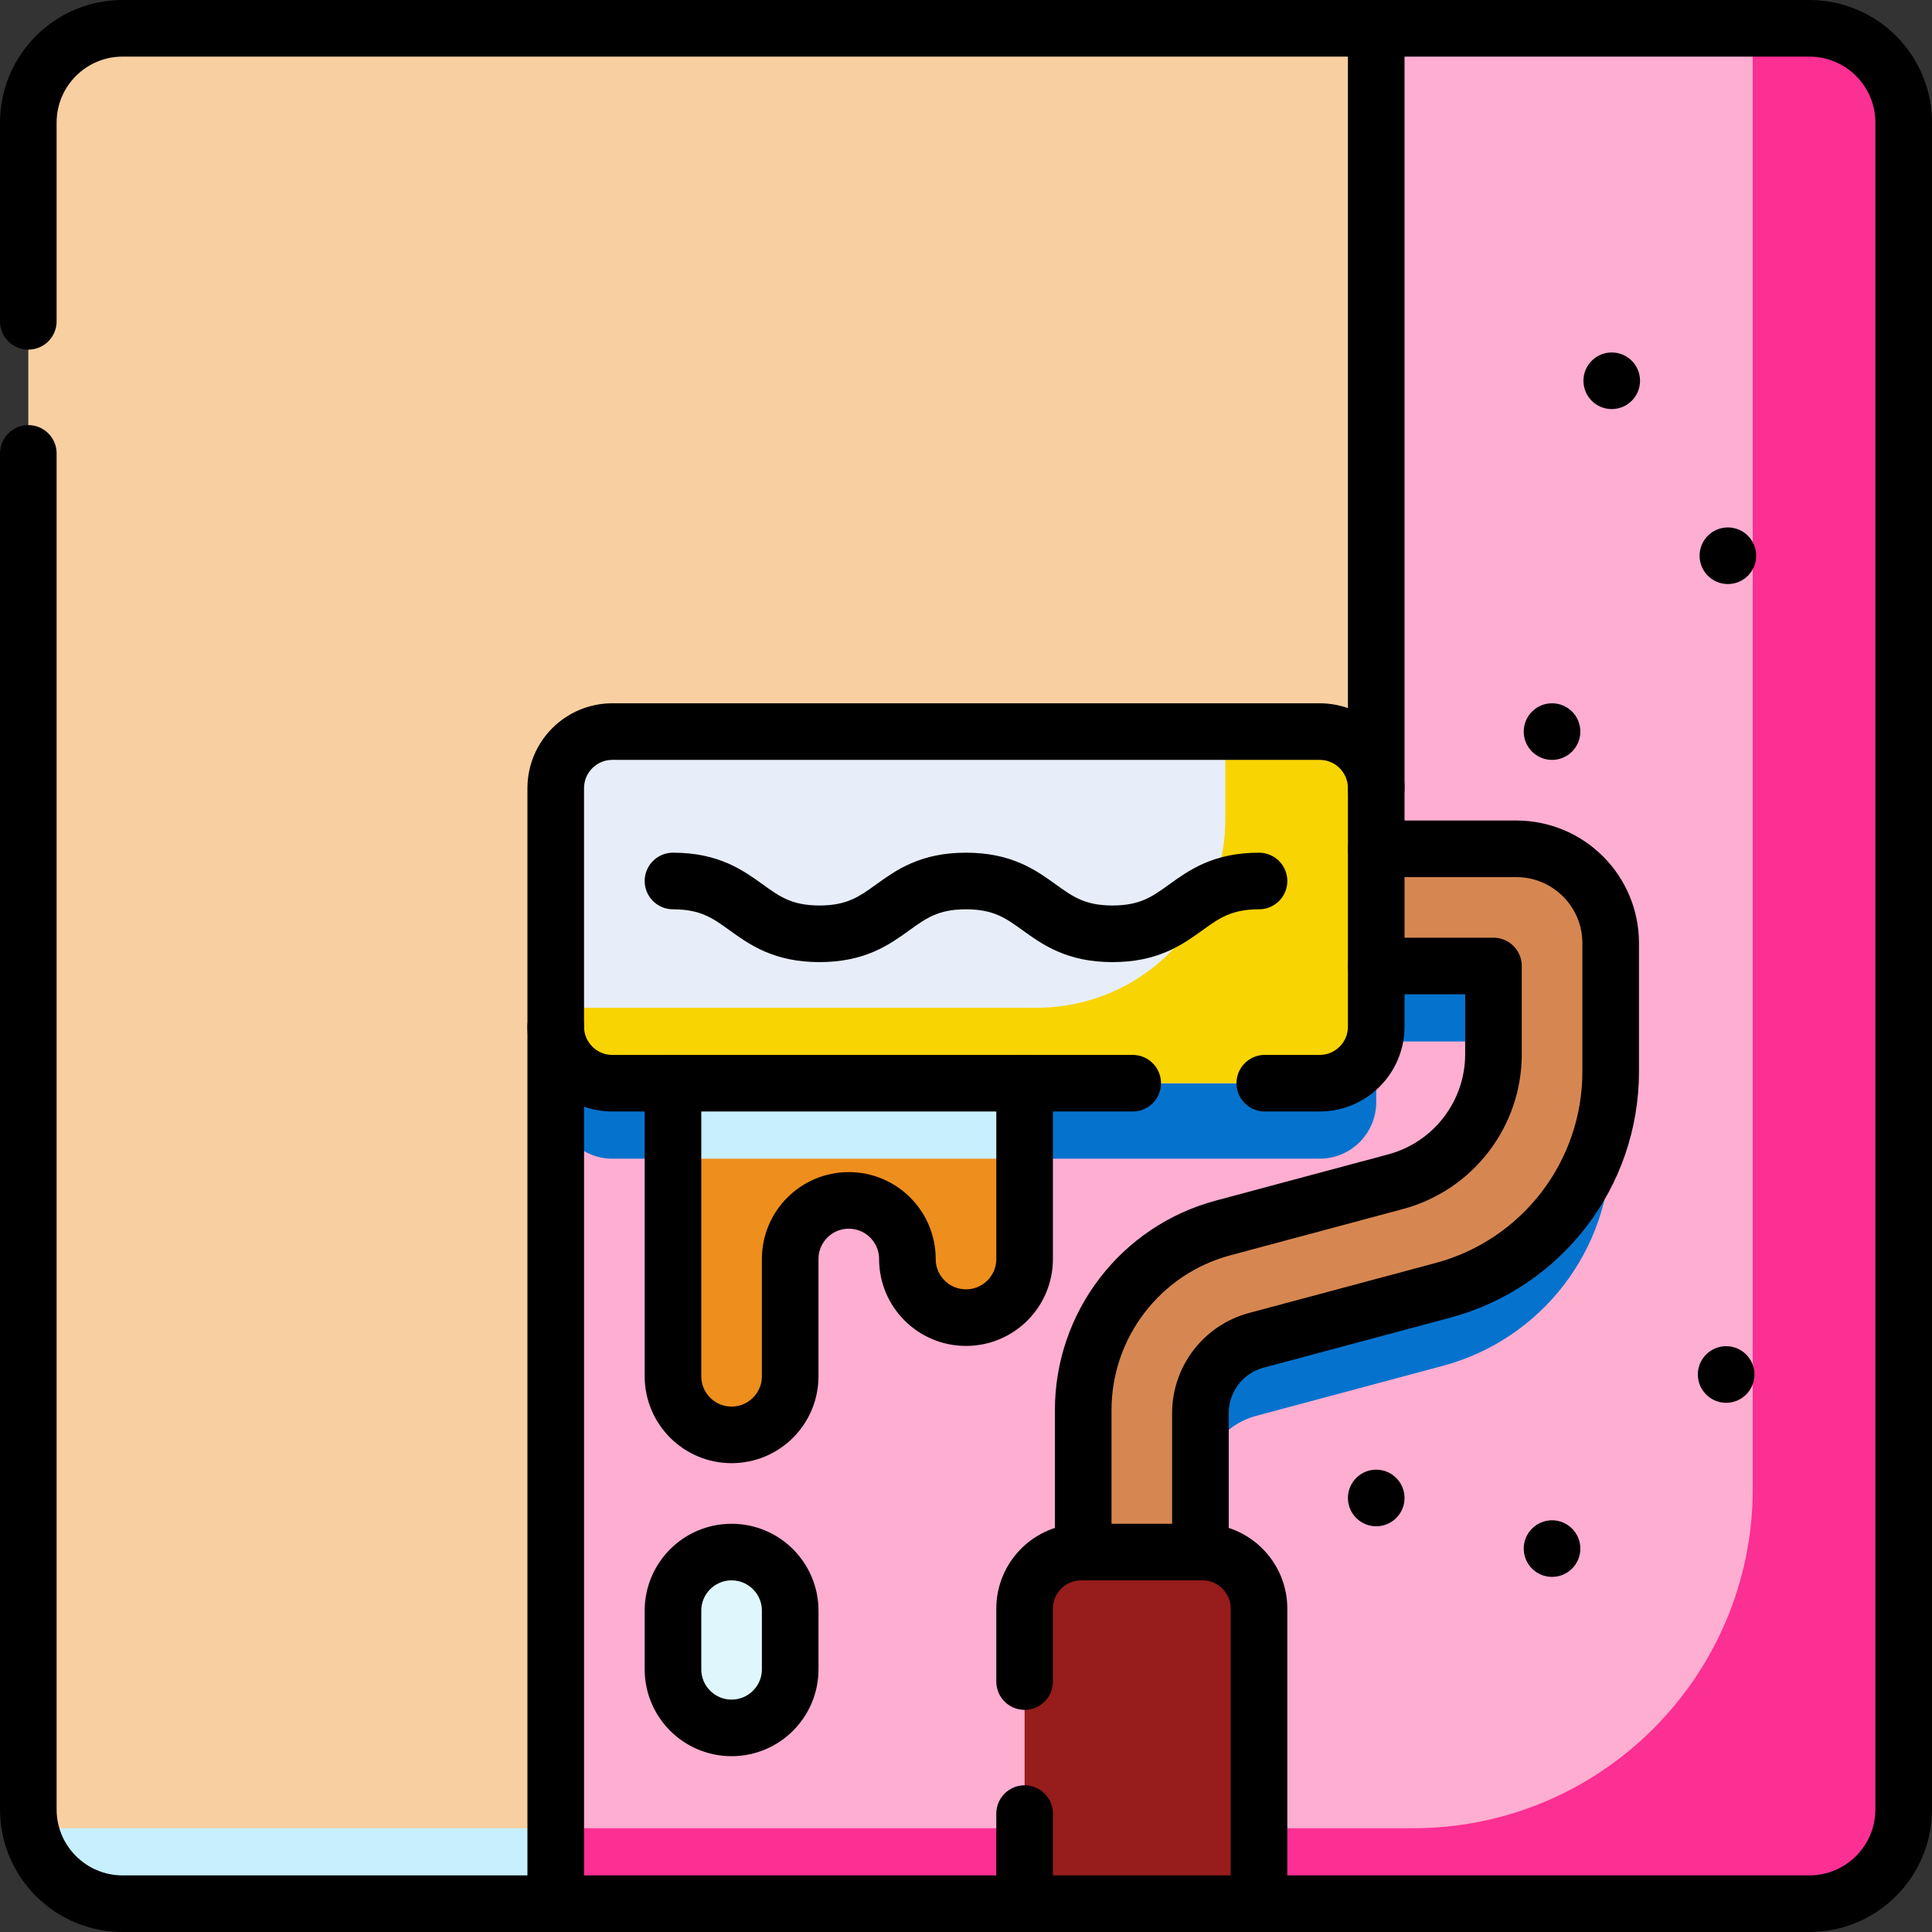 <svg width="60" height="60" viewBox="0 0 60 60" fill="none" xmlns="http://www.w3.org/2000/svg">
<rect x="0" y="0" width="60" height="60" fill="#333333" stroke="none"/>
<g clip-path="url(#clip0_6311_27065)">
<path d="M56.191 0.879H42.74L9.979 17.259L17.259 59.121H31.82L35.46 57.301L39.1 59.121H56.191C57.809 59.121 59.121 57.809 59.121 56.191V3.809C59.121 2.191 57.809 0.879 56.191 0.879Z" fill="#FEAED1"/>
<path d="M47.091 28.704H43.327C43.003 28.704 42.74 28.442 42.74 28.119V26.822C42.74 25.851 41.953 25.064 40.983 25.064H19.017C18.047 25.064 17.259 25.851 17.259 26.822V34.227C17.259 35.197 18.047 35.984 19.017 35.984H40.983C41.953 35.984 42.74 35.197 42.74 34.227V32.93C42.74 32.607 43.003 32.344 43.326 32.344H46.381V35.081C46.381 36.937 45.134 38.562 43.341 39.043L37.983 40.478C35.422 41.165 33.64 43.486 33.64 46.138V50.544L35.46 52.364L37.28 50.544V46.233C37.28 45.172 37.992 44.244 39.017 43.969L44.809 42.417C47.883 41.593 50.021 38.808 50.021 35.625V31.634C50.021 30.016 48.709 28.704 47.091 28.704Z" fill="#0573CE"/>
<path d="M20.9 31.82V42.74C20.9 43.746 21.715 44.561 22.72 44.561C23.725 44.561 24.54 43.746 24.54 42.74V39.1C24.54 38.095 25.355 37.28 26.36 37.28C27.365 37.28 28.18 38.095 28.18 39.1C28.18 40.106 28.995 40.92 30 40.92C31.005 40.92 31.82 40.105 31.82 39.1V31.82H20.9Z" fill="#EE8E1D"/>
<path d="M31.82 31.82H20.9V35.984H31.82V31.82Z" fill="#C8EFFE"/>
<path d="M42.74 28.18V0.879H3.809C2.191 0.879 0.879 2.191 0.879 3.809V56.191C0.879 57.809 2.191 59.121 3.809 59.121H17.259V28.18H42.74Z" fill="#F8CFA0"/>
<path d="M56.191 0.879H54.375C54.413 1.068 54.434 1.264 54.434 1.465V46.23C54.434 52.055 49.712 56.777 43.887 56.777H16.852L17.259 59.121H31.82L35.46 57.301L39.1 59.121H56.191C57.809 59.121 59.121 57.809 59.121 56.191V3.809C59.121 2.191 57.809 0.879 56.191 0.879Z" fill="#FC2F93"/>
<path d="M0.938 56.777C1.209 58.115 2.391 59.121 3.809 59.121H17.259V56.777H0.938Z" fill="#C8EFFE"/>
<path d="M50.021 29.29V33.282C50.021 36.464 47.883 39.25 44.809 40.073L39.017 41.625C37.993 41.9 37.28 42.828 37.28 43.889V48.201L35.46 50.021L33.64 48.201V43.794C33.64 41.142 35.422 38.821 37.983 38.135L43.341 36.699C45.134 36.219 46.381 34.594 46.381 32.737V30.001H42.74L40.921 28.18L42.74 26.361H47.091C48.709 26.361 50.021 27.672 50.021 29.29Z" fill="#D68751"/>
<path d="M40.983 33.64H19.017C18.047 33.64 17.259 32.853 17.259 31.883V24.478C17.259 23.507 18.047 22.72 19.017 22.72H40.983C41.953 22.72 42.74 23.507 42.74 24.478V31.883C42.74 32.853 41.953 33.64 40.983 33.64Z" fill="#E7EEF9"/>
<path d="M40.983 22.72H38.053V25.437C38.053 28.673 35.43 31.297 32.194 31.297H17.259V31.883C17.259 32.853 18.047 33.64 19.017 33.64H40.983C41.953 33.64 42.74 32.853 42.74 31.883V24.478C42.74 23.507 41.953 22.72 40.983 22.72Z" fill="#F9D403"/>
<path d="M39.1 59.121H31.82V49.958C31.82 48.988 32.607 48.201 33.578 48.201H37.343C38.313 48.201 39.1 48.988 39.1 49.958V59.121Z" fill="#971C1C"/>
<path d="M39.1 56.777H31.82V59.121H39.1V56.777Z" fill="#971C1C"/>
<path d="M22.72 53.661C21.715 53.661 20.9 52.846 20.9 51.841V50.021C20.9 49.016 21.715 48.201 22.72 48.201C23.725 48.201 24.54 49.016 24.54 50.021V51.841C24.54 52.846 23.725 53.661 22.72 53.661Z" fill="#DFF6FD"/>
<path d="M17.259 59.121H31.82" stroke="black" stroke-width="1.758" stroke-miterlimit="10" stroke-linecap="round" stroke-linejoin="round"/>
<path d="M35.177 33.64H19.017C18.047 33.64 17.259 32.853 17.259 31.883V24.478C17.259 23.507 18.047 22.72 19.017 22.72H40.983C41.953 22.72 42.74 23.507 42.74 24.478V31.883C42.74 32.853 41.953 33.64 40.983 33.64H39.279" stroke="black" stroke-width="1.758" stroke-miterlimit="10" stroke-linecap="round" stroke-linejoin="round"/>
<path d="M42.74 26.361H47.091C48.709 26.361 50.021 27.672 50.021 29.29V33.282C50.021 36.464 47.883 39.25 44.809 40.073L39.017 41.625C37.992 41.9 37.28 42.828 37.28 43.889V48.201" stroke="black" stroke-width="1.758" stroke-miterlimit="10" stroke-linecap="round" stroke-linejoin="round"/>
<path d="M33.64 48.201V43.794C33.64 41.142 35.422 38.821 37.983 38.135L43.341 36.699C45.134 36.218 46.381 34.593 46.381 32.737V30H42.74" stroke="black" stroke-width="1.758" stroke-miterlimit="10" stroke-linecap="round" stroke-linejoin="round"/>
<path d="M31.82 52.222V49.958C31.82 48.988 32.607 48.201 33.578 48.201H37.343C38.313 48.201 39.1 48.988 39.1 49.958V59.121H31.82V56.323" stroke="black" stroke-width="1.758" stroke-miterlimit="10" stroke-linecap="round" stroke-linejoin="round"/>
<path d="M20.9 27.36C23.175 27.36 23.175 29 25.45 29C27.724 29 27.724 27.36 29.999 27.36C32.275 27.36 32.275 29 34.55 29C36.825 29 36.825 27.36 39.1 27.36" stroke="black" stroke-width="1.758" stroke-miterlimit="10" stroke-linecap="round" stroke-linejoin="round"/>
<path d="M39.1 59.121H56.191C57.809 59.121 59.121 57.809 59.121 56.191V3.809C59.121 2.191 57.809 0.879 56.191 0.879H42.74" stroke="black" stroke-width="1.758" stroke-miterlimit="10" stroke-linecap="round" stroke-linejoin="round"/>
<path d="M22.72 53.661C21.715 53.661 20.9 52.846 20.9 51.841V50.021C20.9 49.016 21.715 48.201 22.72 48.201C23.725 48.201 24.54 49.016 24.54 50.021V51.841C24.54 52.846 23.725 53.661 22.72 53.661Z" stroke="black" stroke-width="1.758" stroke-miterlimit="10" stroke-linecap="round" stroke-linejoin="round"/>
<circle cx="50.054" cy="11.825" r="0.879" fill="black"/>
<circle cx="53.661" cy="17.259" r="0.879" fill="black"/>
<circle cx="48.2" cy="22.72" r="0.879" fill="black"/>
<circle cx="48.2" cy="48.093" r="0.879" fill="black"/>
<circle cx="53.607" cy="42.686" r="0.879" fill="black"/>
<circle cx="42.74" cy="46.521" r="0.879" fill="black"/>
<path d="M0.879 14.081V56.191C0.879 57.809 2.191 59.121 3.809 59.121H17.259V31.883" stroke="black" stroke-width="1.758" stroke-miterlimit="10" stroke-linecap="round" stroke-linejoin="round"/>
<path d="M42.74 24.478V0.879H3.809C2.191 0.879 0.879 2.191 0.879 3.809V9.979" stroke="black" stroke-width="1.758" stroke-miterlimit="10" stroke-linecap="round" stroke-linejoin="round"/>
<path d="M20.9 33.64V42.74C20.9 43.746 21.715 44.561 22.72 44.561C23.725 44.561 24.54 43.746 24.54 42.74V39.1C24.54 38.095 25.355 37.28 26.36 37.28C27.365 37.28 28.18 38.095 28.18 39.1C28.18 40.106 28.995 40.92 30 40.92C31.005 40.92 31.82 40.106 31.82 39.1V33.641" stroke="black" stroke-width="1.758" stroke-miterlimit="10" stroke-linecap="round" stroke-linejoin="round"/>
</g>
<defs>
<clipPath id="clip0_6311_27065">
<rect width="60" height="60" fill="white"/>
</clipPath>
</defs>
</svg>
